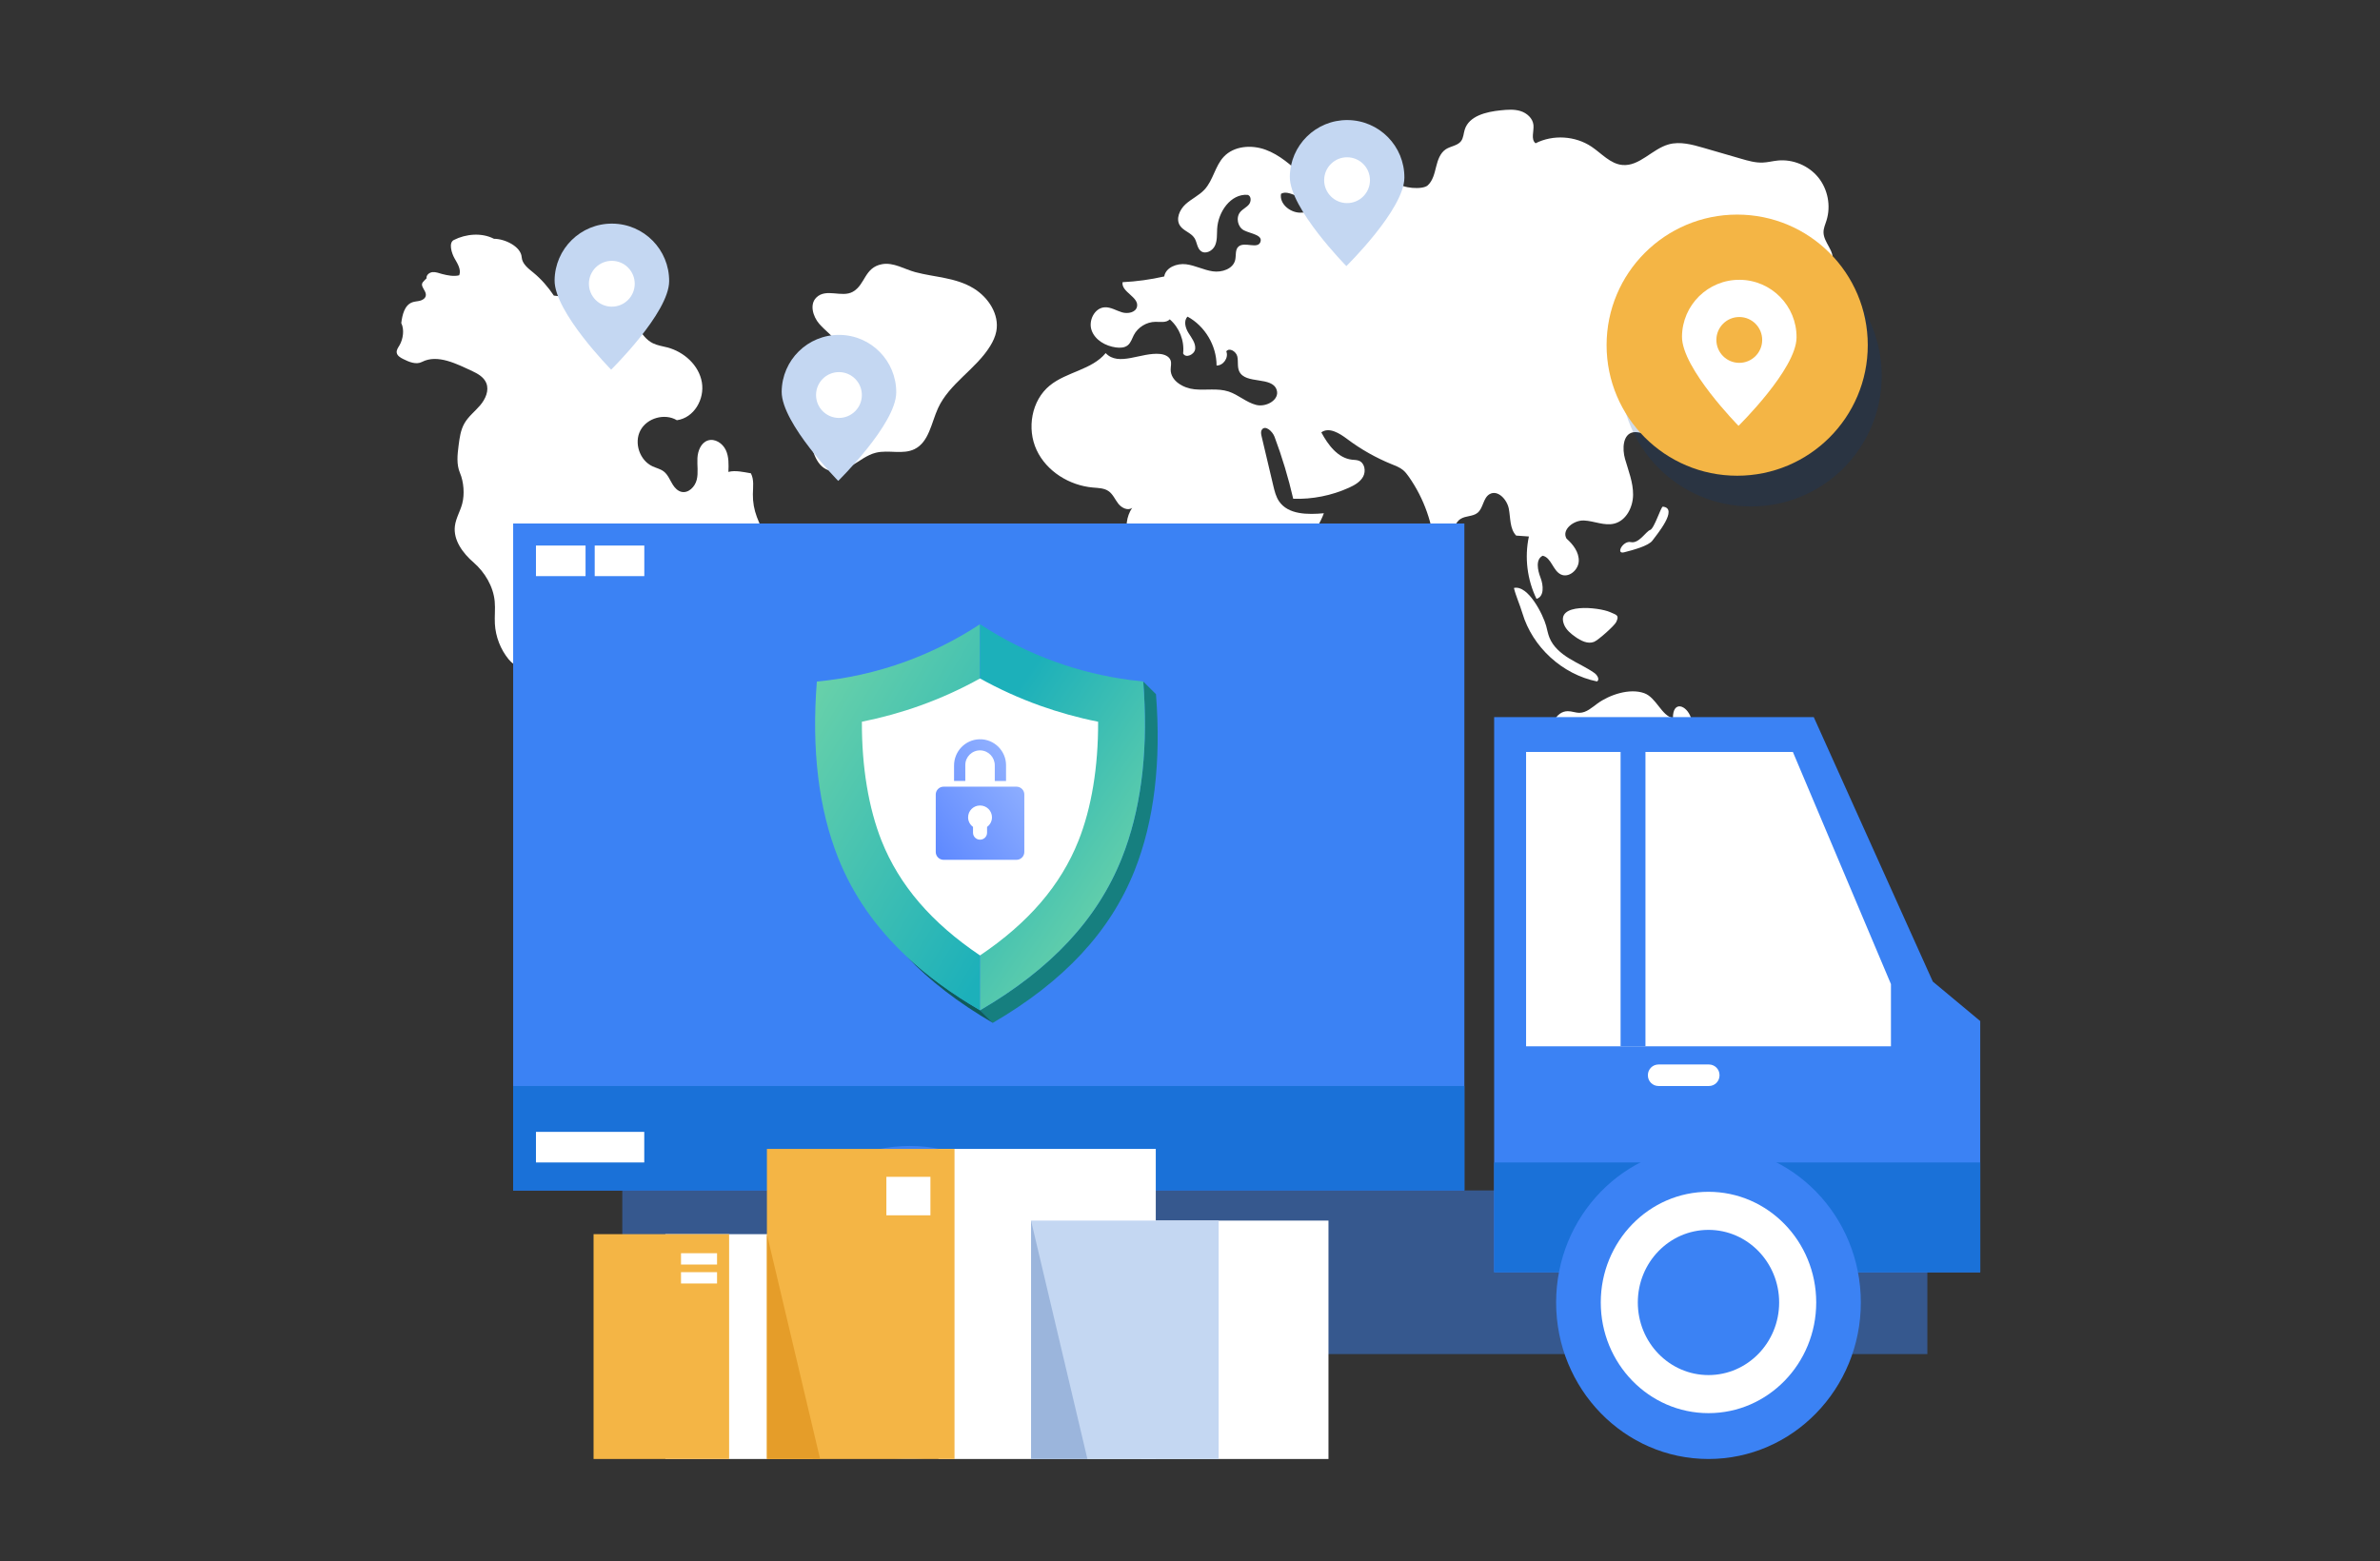 <svg width="282" height="185" viewBox="0 0 282 185" fill="none" xmlns="http://www.w3.org/2000/svg">
<rect x="0" y="0" width="282" height="185" fill="#333333" stroke="none"/>
<path d="M70.211 35.493C69.635 35.12 68.971 34.882 68.289 34.805C67.579 35.234 66.445 35.153 65.624 35.031C64.968 34.041 64.128 33.069 63.207 32.318C62.592 31.817 61.865 31.271 61.814 30.478C61.732 29.213 59.797 28.29 58.529 28.3C57.087 27.553 55.221 27.706 53.772 28.442C53.132 28.767 53.505 29.999 53.86 30.622C54.216 31.245 54.673 31.954 54.412 32.622C53.782 32.789 53.009 32.637 52.379 32.47C52.008 32.372 51.64 32.215 51.258 32.249C50.876 32.282 50.48 32.602 50.542 32.98C50.203 33.355 49.859 33.514 50.057 33.98C50.211 34.342 50.532 34.682 50.446 35.066C50.377 35.372 50.066 35.562 49.763 35.64C49.46 35.718 49.138 35.72 48.844 35.828C47.925 36.165 47.666 37.319 47.545 38.291C47.928 39.046 47.77 40.168 47.347 40.901C47.186 41.181 46.962 41.466 47.005 41.786C47.055 42.152 47.425 42.372 47.755 42.539C48.46 42.894 49.302 43.252 50.003 42.889C51.851 41.934 54.137 43.134 56.023 44.011C56.675 44.314 57.341 44.723 57.615 45.387C57.982 46.272 57.522 47.29 56.903 48.021C56.284 48.752 55.494 49.35 55.022 50.183C54.579 50.964 54.456 51.88 54.341 52.77C54.2 53.867 54.066 55.024 54.499 56.042C54.952 57.109 55.064 58.578 54.766 59.698C54.526 60.597 54.012 61.42 53.899 62.343C53.693 64.017 54.843 65.557 56.118 66.662C57.453 67.818 58.452 69.509 58.616 71.266C58.699 72.149 58.587 73.039 58.636 73.924C58.721 75.457 59.304 76.958 60.276 78.147C60.983 79.013 62.335 79.56 63.367 79.989C63.903 80.212 64.487 80.424 64.825 80.895C64.981 81.113 65.071 81.371 65.217 81.595C65.923 82.679 67.656 82.674 68.374 83.75C68.559 84.027 68.657 84.353 68.808 84.65C69.215 85.45 70.034 86.026 70.925 86.138C70.576 86.761 71.205 87.72 70.817 88.318C70.503 88.801 69.851 88.901 69.355 89.193C68.494 89.699 68.136 90.806 68.244 91.799C68.352 92.792 68.839 93.698 69.335 94.565C70.256 96.174 71.572 97.144 72.617 98.675C73.585 100.093 73.457 102.02 72.829 103.618C72.201 105.217 71.14 106.6 70.274 108.083C68.658 110.854 67.711 114.079 67.986 117.275C68.261 120.472 69.848 123.612 72.497 125.421C72.79 125.621 73.233 125.482 73.524 125.279C73.815 125.076 73.954 124.68 73.855 124.339C73.54 123.261 72.787 122.234 72.294 121.224C72.139 120.907 71.98 120.551 72.082 120.212C72.197 119.833 72.591 119.626 72.901 119.379C73.372 119.005 73.702 118.458 73.813 117.867C73.918 117.311 73.714 116.701 73.853 116.153C73.992 115.605 74.416 115.088 74.978 115.024C75.234 114.995 75.496 115.06 75.749 115.008C76.578 114.839 76.709 113.659 77.391 113.158C77.707 112.925 78.112 112.863 78.495 112.772C80.111 112.386 81.617 111.254 82.103 109.665C82.491 108.393 82.362 106.719 83.53 106.085C84.602 105.503 85.88 106.322 87.099 106.387C87.594 106.413 88.011 106.037 88.329 105.655C88.646 105.274 88.783 104.768 88.807 104.273C88.835 103.662 88.708 103.032 88.893 102.45C89.153 101.631 89.947 101.129 90.599 100.569C91.369 99.907 91.998 99.081 92.43 98.162C92.925 97.113 92.501 95.654 91.63 94.888C90.759 94.121 89.574 93.847 88.448 93.569C87.322 93.29 86.139 92.943 85.356 92.088C84.638 91.304 84.372 90.219 83.874 89.28C83.033 87.696 81.556 86.566 80.125 85.487C79.584 85.079 78.972 84.651 78.298 84.721C78.033 84.748 77.776 84.854 77.51 84.847C76.778 84.829 76.354 84.042 75.799 83.565C74.645 82.576 72.547 83.189 72.109 84.644C71.383 84.731 70.175 84.257 69.922 83.571C69.741 83.077 69.762 82.445 69.33 82.145C69.1 81.984 68.773 81.955 68.607 81.728C68.33 81.353 68.715 80.866 68.874 80.428C69.128 79.728 68.739 78.927 68.151 78.47C67.563 78.014 66.817 77.825 66.096 77.644C65.374 77.463 64.629 77.266 64.049 76.799C62.922 75.889 62.776 74.059 63.615 72.878C64.453 71.696 66.081 71.209 67.487 71.557C68.865 71.898 70.109 73.23 69.823 74.621C69.751 74.973 70.306 75.135 70.649 75.028C70.993 74.92 71.229 74.602 71.378 74.275C71.528 73.948 71.616 73.592 71.794 73.28C72.206 72.555 73.118 72.155 73.93 72.341C74.778 72.536 75.558 71.818 76.291 71.35C77.024 70.883 77.581 70.058 77.52 69.191C77.487 68.724 77.291 68.216 77.532 67.814C77.721 67.499 78.112 67.377 78.474 67.311C79.474 67.126 80.515 67.164 81.499 67.422C82.356 67.646 82.919 67.199 83.522 66.55C83.958 66.081 84.248 65.432 84.836 65.177C85.715 64.796 86.662 65.507 87.61 65.647C88.994 65.852 90.392 64.553 90.289 63.158C90.241 62.494 89.915 61.888 89.68 61.266C89.354 60.409 89.193 59.49 89.206 58.574C89.218 57.732 89.365 56.834 88.969 56.09C88.129 55.948 87.127 55.705 86.305 55.926C86.343 55.048 86.373 54.13 85.999 53.334C85.624 52.539 84.705 51.925 83.871 52.201C83.055 52.471 82.683 53.429 82.636 54.286C82.59 55.144 82.759 56.021 82.554 56.855C82.35 57.69 81.565 58.49 80.731 58.285C80.296 58.178 79.963 57.826 79.722 57.448C79.379 56.908 79.154 56.263 78.646 55.872C78.257 55.573 77.756 55.469 77.311 55.262C75.792 54.557 75.096 52.487 75.879 51.008C76.662 49.528 78.766 48.941 80.202 49.8C82.229 49.52 83.508 47.318 83.162 45.301C82.817 43.285 81.053 41.696 79.075 41.174C78.495 41.021 77.888 40.943 77.352 40.676C75.837 39.922 75.381 37.976 74.179 36.785C73.388 36.002 71.145 36.1 70.211 35.493Z" fill="white"/>
<path d="M96.726 35.259C95.905 36.066 96.316 37.499 97.067 38.373C97.818 39.247 98.853 39.898 99.373 40.925C100.21 42.577 99.434 44.582 98.44 46.143C97.446 47.705 96.191 49.23 96.015 51.073C95.932 51.942 96.103 52.82 96.396 53.642C96.68 54.439 97.128 55.243 97.889 55.612C98.857 56.08 100.022 55.704 100.95 55.162C101.878 54.621 102.737 53.908 103.781 53.651C105.284 53.28 106.977 53.908 108.365 53.223C110.082 52.374 110.35 50.102 111.15 48.361C112.493 45.437 115.643 43.747 117.327 41.006C117.656 40.47 117.929 39.89 118.049 39.272C118.435 37.275 117.121 35.26 115.391 34.191C113.255 32.873 110.807 32.877 108.456 32.252C107.178 31.913 105.871 31.057 104.507 31.309C102.405 31.699 102.557 33.722 101.049 34.576C99.745 35.314 97.895 34.11 96.726 35.259Z" fill="white"/>
<path d="M165.614 21.637C164.744 20.323 162.715 20.97 161.346 21.75C159.984 22.525 158.622 23.3 157.261 24.075C156.238 24.657 155.142 25.257 153.966 25.201C152.791 25.144 151.583 24.128 151.786 22.969C152.721 22.407 154.031 23.829 154.913 23.186C155.695 22.617 154.985 21.404 154.269 20.754C152.96 19.564 151.606 18.346 149.944 17.74C148.282 17.135 146.216 17.285 145.004 18.574C143.967 19.677 143.747 21.363 142.717 22.471C142.072 23.166 141.17 23.566 140.47 24.205C139.77 24.844 139.293 25.935 139.807 26.73C140.222 27.373 141.123 27.57 141.531 28.217C141.845 28.715 141.834 29.43 142.314 29.771C142.862 30.161 143.673 29.727 143.957 29.117C144.241 28.507 144.181 27.801 144.217 27.129C144.325 25.119 145.818 22.945 147.825 23.091C148.265 23.204 148.274 23.869 147.989 24.223C147.704 24.576 147.257 24.767 146.963 25.112C146.408 25.763 146.638 26.913 147.4 27.3C148.196 27.704 149.643 27.833 149.344 28.674C149.026 29.566 147.459 28.595 146.747 29.221C146.328 29.59 146.481 30.264 146.355 30.808C146.108 31.872 144.779 32.312 143.698 32.156C142.616 32 141.619 31.453 140.535 31.318C139.451 31.184 138.129 31.685 137.946 32.762C136.325 33.132 134.671 33.359 133.01 33.441C132.825 34.611 134.981 35.192 134.721 36.348C134.565 37.041 133.626 37.216 132.945 37.014C132.263 36.812 131.624 36.385 130.914 36.416C129.688 36.471 128.927 38.013 129.349 39.166C129.771 40.319 131.004 41.009 132.22 41.174C132.708 41.241 133.249 41.225 133.63 40.914C133.995 40.617 134.125 40.129 134.342 39.712C134.827 38.779 135.85 38.15 136.902 38.139C137.495 38.133 138.19 38.273 138.601 37.845C139.742 38.826 140.355 40.388 140.185 41.883C140.485 42.51 141.562 42.02 141.617 41.327C141.673 40.634 141.18 40.037 140.814 39.447C140.447 38.856 140.218 38.012 140.712 37.523C142.781 38.653 144.15 40.962 144.148 43.319C144.952 43.333 145.604 42.383 145.302 41.638C145.658 41.153 146.469 41.651 146.605 42.237C146.742 42.824 146.577 43.474 146.837 44.017C147.587 45.588 150.737 44.555 151.272 46.213C151.646 47.375 150.035 48.284 148.851 47.988C147.667 47.692 146.726 46.774 145.565 46.397C144.283 45.982 142.888 46.269 141.547 46.136C140.206 46.004 138.705 45.143 138.709 43.795C138.71 43.432 138.823 43.058 138.705 42.714C138.538 42.226 137.972 41.998 137.459 41.947C135.23 41.721 132.534 43.485 131.009 41.844C129.374 43.831 126.382 44.061 124.387 45.686C122.216 47.455 121.641 50.79 122.824 53.328C124.006 55.866 126.709 57.531 129.498 57.778C130.136 57.834 130.822 57.837 131.349 58.202C131.871 58.564 132.117 59.199 132.51 59.698C132.902 60.196 133.653 60.566 134.153 60.175C133.455 61.202 133.289 62.571 133.723 63.735C134.191 64.991 135.322 66.15 135.01 67.454C134.848 68.129 134.322 68.649 133.996 69.262C132.501 72.068 135.504 75.276 135.398 78.454C135.369 79.31 135.153 80.301 135.747 80.916C136.021 81.2 136.412 81.33 136.791 81.439C138.733 81.996 141.341 81.95 142.171 80.107C142.406 79.586 142.446 79.002 142.584 78.447C142.997 76.789 144.367 75.406 146.021 74.977C146.47 74.861 146.948 74.805 147.339 74.558C148.203 74.013 148.303 72.792 148.14 71.784C147.976 70.776 147.649 69.724 147.992 68.762C148.542 67.218 150.43 66.75 151.928 66.084C154.184 65.081 156.004 63.14 156.861 60.825C154.945 60.998 152.644 61.002 151.557 59.414C151.181 58.864 151.02 58.198 150.866 57.549C150.405 55.6 149.944 53.651 149.483 51.703C149.422 51.446 149.367 51.155 149.51 50.933C149.9 50.332 150.765 51.093 151.017 51.764C151.915 54.159 152.655 56.614 153.23 59.107C155.499 59.185 157.783 58.731 159.849 57.792C160.509 57.492 161.182 57.108 161.522 56.469C161.862 55.829 161.7 54.879 161.029 54.606C160.769 54.501 160.48 54.509 160.201 54.478C158.518 54.293 157.362 52.729 156.559 51.239C157.476 50.573 158.711 51.343 159.617 52.023C161.239 53.243 163.02 54.251 164.901 55.015C165.369 55.205 165.854 55.386 166.244 55.708C166.516 55.934 166.732 56.221 166.935 56.51C168.738 59.078 169.817 62.147 170.018 65.278C170.836 65.658 171.672 64.729 171.932 63.865C172.191 63 172.308 61.963 173.075 61.487C173.677 61.112 174.51 61.224 175.063 60.781C175.76 60.222 175.721 59.017 176.493 58.565C177.459 58 178.565 59.189 178.776 60.289C178.987 61.388 178.874 62.66 179.645 63.472C180.148 63.508 180.651 63.543 181.154 63.579C180.625 66.05 180.948 68.696 182.056 70.968C182.986 70.712 182.884 69.36 182.533 68.461C182.183 67.562 181.925 66.278 182.793 65.858C183.82 66.091 183.991 67.615 184.938 68.074C185.88 68.532 187.025 67.542 187.064 66.496C187.104 65.45 186.399 64.52 185.613 63.829C185.001 62.777 186.464 61.626 187.68 61.682C188.896 61.739 190.105 62.351 191.284 62.048C192.696 61.685 193.487 60.098 193.5 58.639C193.514 57.181 192.95 55.79 192.546 54.389C192.202 53.192 192.28 51.458 193.505 51.231C193.833 51.171 194.168 51.25 194.496 51.307C198.78 52.05 203.269 48.319 203.322 43.971C203.332 43.152 203.199 42.307 202.763 41.613C201.978 40.364 200.318 39.75 199.831 38.357C199.236 36.653 200.81 34.906 202.496 34.261C204.182 33.616 206.077 33.589 207.695 32.789C208.064 32.859 208.34 32.542 208.485 32.195C208.577 31.977 208.571 31.733 208.62 31.501C208.752 30.867 209.337 30.355 209.984 30.308C210.63 30.262 211.283 30.684 211.505 31.292C211.78 32.043 211.422 32.878 210.962 33.532C210.502 34.185 209.924 34.782 209.676 35.542C209.429 36.302 209.67 37.311 210.428 37.568C211.353 37.88 212.212 36.888 212.481 35.948C212.75 35.009 212.79 33.928 213.478 33.233C214.523 32.177 216.736 32.357 217.107 30.918C217.407 29.754 216.08 28.744 216.064 27.542C216.057 27.057 216.268 26.6 216.414 26.137C216.96 24.412 216.58 22.423 215.437 21.02C214.295 19.616 212.424 18.842 210.624 19.026C210.038 19.086 209.462 19.241 208.873 19.266C208.003 19.304 207.149 19.059 206.313 18.816C204.817 18.383 203.322 17.949 201.826 17.515C200.488 17.127 199.065 16.737 197.722 17.108C195.759 17.651 194.258 19.741 192.231 19.551C190.801 19.417 189.769 18.185 188.577 17.384C186.648 16.091 184.015 15.93 181.944 16.98C181.355 16.498 181.774 15.557 181.694 14.802C181.611 14.013 180.916 13.397 180.159 13.161C179.401 12.926 178.587 12.995 177.798 13.076C176.098 13.249 174.06 13.732 173.551 15.363C173.408 15.822 173.405 16.343 173.115 16.727C172.702 17.273 171.899 17.311 171.323 17.681C170.636 18.124 170.358 18.977 170.161 19.77C169.964 20.562 169.771 21.417 169.168 21.968C168.564 22.518 166.065 22.318 165.614 21.637Z" fill="white"/>
<path d="M185.328 74.035C185.579 74.647 186.116 75.09 186.656 75.472C187.309 75.933 188.131 76.36 188.873 76.065C189.381 75.863 191.3 74.142 191.499 73.722C191.883 72.911 191.587 72.898 190.773 72.54C189.454 71.96 184.247 71.392 185.328 74.035Z" fill="white"/>
<path d="M180.381 72.656C181.575 76.684 185.112 79.922 189.229 80.758C189.577 80.529 189.254 79.993 188.913 79.754C187.972 79.091 186.905 78.63 185.924 78.027C184.944 77.425 184.016 76.634 183.59 75.565C183.411 75.118 183.327 74.64 183.202 74.176C182.84 72.841 181.062 69.286 179.381 69.68C179.596 70.6 180.088 71.67 180.381 72.656Z" fill="white"/>
<path d="M189.283 83.368C188.628 83.843 187.979 84.457 187.17 84.473C186.691 84.483 186.229 84.275 185.751 84.281C184.344 84.3 183.642 86.032 183.655 87.439C183.668 88.845 183.99 90.388 183.211 91.559C183.055 91.795 182.853 92.015 182.798 92.293C182.732 92.626 182.896 92.966 183.118 93.222C184.141 94.405 186.02 94.124 187.522 93.689C189.024 93.253 190.823 92.82 192.006 93.844C193.271 94.939 192.975 96.954 193.56 98.522C194.075 99.901 195.633 100.998 197.014 100.49C197.483 100.318 197.875 99.988 198.256 99.665C199.036 99.002 199.817 98.34 200.597 97.678C201.63 96.802 202.707 95.863 203.147 94.583C203.998 92.11 202.192 89.583 200.5 87.589C200.569 86.757 200.634 85.898 200.374 85.104C199.854 83.513 198.197 82.995 198.223 85.094C196.889 84.852 196.246 82.654 194.815 82.145C193.072 81.525 190.702 82.34 189.283 83.368Z" fill="white"/>
<path d="M197.023 60.042C196.813 60.021 196.004 62.655 195.52 62.807C195.036 62.96 194.196 64.452 193.242 64.245C192.289 64.037 191.409 65.714 192.432 65.454C193.455 65.193 195.334 64.7 195.795 64.059C196.257 63.418 198.946 60.234 197.023 60.042Z" fill="white"/>
<path d="M228.367 141.079H73.734V160.471H228.367V141.079Z" fill="#36588E"/>
<path d="M234.633 121.004V150.773H177.037V84.987H214.909L229.014 116.326L234.633 121.004Z" fill="#3B82F4"/>
<path d="M173.51 62.039H60.803V141.078H173.51V62.039Z" fill="#3B82F4"/>
<path d="M173.51 128.702H60.803V141.078H173.51V128.702Z" fill="#1A71D8"/>
<path d="M234.633 137.76H177.037V150.773H234.633V137.76Z" fill="#1A71D8"/>
<path d="M69.381 64.652H63.504V68.276H69.381V64.652Z" fill="white"/>
<path d="M76.336 134.137H63.504V137.761H76.336V134.137Z" fill="white"/>
<path d="M76.342 64.652H70.465V68.276H76.342V64.652Z" fill="white"/>
<path d="M224.054 116.624V124H180.822V89.111H212.433L224.054 116.624Z" fill="white"/>
<path d="M194.966 89.111H192.019V124H194.966V89.111Z" fill="#3B82F4"/>
<path d="M202.484 128.702H196.513C195.818 128.702 195.254 128.139 195.254 127.443V127.409C195.254 126.714 195.818 126.15 196.513 126.15H202.484C203.179 126.15 203.743 126.713 203.743 127.409V127.443C203.743 128.139 203.18 128.702 202.484 128.702Z" fill="white"/>
<path d="M107.79 172.903C117.759 172.903 125.841 164.598 125.841 154.354C125.841 144.11 117.759 135.806 107.79 135.806C97.82 135.806 89.738 144.11 89.738 154.354C89.738 164.598 97.82 172.903 107.79 172.903Z" fill="#3B82F4"/>
<path d="M107.792 167.47C114.841 167.47 120.556 161.598 120.556 154.354C120.556 147.11 114.841 141.238 107.792 141.238C100.742 141.238 95.027 147.11 95.027 154.354C95.027 161.598 100.742 167.47 107.792 167.47Z" fill="white"/>
<path d="M107.791 162.958C112.415 162.958 116.164 159.106 116.164 154.354C116.164 149.603 112.415 145.75 107.791 145.75C103.167 145.75 99.418 149.603 99.418 154.354C99.418 159.106 103.167 162.958 107.791 162.958Z" fill="#3B82F4"/>
<path d="M202.432 172.903C212.402 172.903 220.484 164.599 220.484 154.354C220.484 144.11 212.402 135.806 202.432 135.806C192.463 135.806 184.381 144.11 184.381 154.354C184.381 164.599 192.463 172.903 202.432 172.903Z" fill="#3B82F4"/>
<path d="M202.434 167.47C209.484 167.47 215.199 161.598 215.199 154.354C215.199 147.111 209.484 141.238 202.434 141.238C195.385 141.238 189.67 147.111 189.67 154.354C189.67 161.598 195.385 167.47 202.434 167.47Z" fill="white"/>
<path d="M202.434 162.958C207.058 162.958 210.807 159.106 210.807 154.354C210.807 149.603 207.058 145.751 202.434 145.751C197.809 145.751 194.061 149.603 194.061 154.354C194.061 159.106 197.809 162.958 202.434 162.958Z" fill="#3B82F4"/>
<path d="M96.286 146.259H78.836V172.903H96.286V146.259Z" fill="white"/>
<path d="M136.945 136.156H111.193V172.903H136.945V136.156Z" fill="white"/>
<path d="M113.097 136.156H90.869V172.903H113.097V136.156Z" fill="#F4B545"/>
<path d="M86.391 146.259H70.33V172.903H86.391V146.259Z" fill="#F4B545"/>
<path d="M110.244 139.464H105.025V144.024H110.244V139.464Z" fill="white"/>
<path d="M84.961 148.517H80.691V149.858H84.961V148.517Z" fill="white"/>
<path d="M84.961 150.763H80.691V152.104H84.961V150.763Z" fill="white"/>
<path d="M157.408 144.65H135.18V172.903H157.408V144.65Z" fill="white"/>
<path d="M144.394 144.65H122.166V172.903H144.394V144.65Z" fill="#C4D7F2"/>
<path d="M90.869 146.259L97.173 172.903H90.869V146.259Z" fill="#E59D29"/>
<path opacity="0.21" d="M122.166 144.65L128.845 172.903H122.166V144.65Z" fill="#003889"/>
<path opacity="0.18" d="M207.487 60.019C216.032 60.019 222.96 53.091 222.96 44.546C222.96 36.001 216.032 29.073 207.487 29.073C198.941 29.073 192.014 36.001 192.014 44.546C192.014 53.091 198.941 60.019 207.487 60.019Z" fill="#003889"/>
<path d="M205.834 56.377C214.38 56.377 221.307 49.45 221.307 40.904C221.307 32.359 214.38 25.431 205.834 25.431C197.289 25.431 190.361 32.359 190.361 40.904C190.361 49.45 197.289 56.377 205.834 56.377Z" fill="#F4B545"/>
<path d="M212.868 40.002C212.837 43.75 205.994 50.464 205.994 50.464C205.994 50.464 199.264 43.637 199.295 39.889C199.326 36.14 202.391 33.127 206.138 33.159C209.886 33.19 212.9 36.253 212.868 40.002Z" fill="white"/>
<path d="M208.797 40.307C208.785 41.806 207.561 43.012 206.061 43C204.561 42.987 203.357 41.761 203.369 40.261C203.382 38.763 204.606 37.557 206.106 37.57C207.606 37.582 208.81 38.808 208.797 40.307Z" fill="#F4B545"/>
<path d="M166.402 21.072C166.37 24.819 159.527 31.533 159.527 31.533C159.527 31.533 152.797 24.706 152.828 20.958C152.86 17.209 155.924 14.197 159.672 14.228C163.419 14.259 166.433 17.322 166.402 21.072Z" fill="#C4D7F2"/>
<path d="M162.324 21.376C162.312 22.875 161.088 24.081 159.588 24.069C158.088 24.056 156.884 22.83 156.897 21.33C156.909 19.832 158.133 18.626 159.633 18.639C161.133 18.651 162.337 19.877 162.324 21.376Z" fill="white"/>
<path d="M106.193 46.531C106.161 50.278 99.318 56.992 99.318 56.992C99.318 56.992 92.588 50.165 92.619 46.417C92.651 42.668 95.715 39.656 99.463 39.687C103.21 39.718 106.224 42.781 106.193 46.531Z" fill="#C4D7F2"/>
<path d="M102.119 46.835C102.107 48.334 100.883 49.54 99.383 49.528C97.883 49.515 96.679 48.289 96.692 46.789C96.704 45.291 97.928 44.085 99.428 44.098C100.928 44.11 102.132 45.336 102.119 46.835Z" fill="white"/>
<path d="M79.286 33.344C79.255 37.092 72.412 43.806 72.412 43.806C72.412 43.806 65.682 36.979 65.713 33.231C65.744 29.482 68.808 26.469 72.556 26.501C76.303 26.532 79.318 29.595 79.286 33.344Z" fill="#C4D7F2"/>
<path d="M75.207 33.649C75.195 35.148 73.971 36.354 72.471 36.342C70.971 36.329 69.767 35.103 69.779 33.603C69.792 32.105 71.016 30.899 72.516 30.912C74.016 30.924 75.22 32.15 75.207 33.649Z" fill="white"/>
<path d="M134.43 103.172C131.551 110.41 126.053 116.314 117.626 121.223L116.121 119.729C124.548 114.821 130.046 108.917 132.925 101.679C135.112 96.183 135.995 89.603 135.554 82.106C135.524 81.668 135.494 81.22 135.464 80.772L136.968 82.265C137.601 90.309 136.748 97.348 134.43 103.172Z" fill="#167F7F"/>
<path d="M117.627 121.213C113.544 118.833 110.153 116.225 107.414 113.337C109.862 115.637 112.761 117.758 116.122 119.719L117.627 121.213Z" fill="#0F5B59"/>
<path d="M116.12 73.972V119.729C112.749 117.768 109.859 115.657 107.412 113.347C103.73 109.893 101.051 106.03 99.315 101.679C96.998 95.855 96.145 88.826 96.787 80.772C100.339 80.433 103.83 79.656 107.171 78.452C110.331 77.307 113.341 75.803 116.12 73.972Z" fill="url(#paint0_linear_928_43188)"/>
<path d="M132.925 101.679C130.046 108.917 124.548 114.821 116.121 119.729V73.972C118.9 75.803 121.91 77.307 125.07 78.442C127.909 79.467 130.879 80.184 133.878 80.582C134.4 80.652 134.922 80.712 135.454 80.762C135.494 81.21 135.524 81.658 135.544 82.096C135.995 89.593 135.112 96.173 132.925 101.679Z" fill="url(#paint1_linear_928_43188)"/>
<path d="M123.181 83.609C120.744 82.733 118.376 81.658 116.119 80.403C113.861 81.658 111.494 82.733 109.056 83.609C106.809 84.415 104.471 85.062 102.123 85.531C102.103 90.887 102.916 95.765 104.461 99.658C106.558 104.915 110.37 109.355 116.119 113.228C121.867 109.355 125.68 104.915 127.776 99.658C129.331 95.765 130.134 90.887 130.114 85.531C127.756 85.062 125.429 84.415 123.181 83.609Z" fill="white"/>
<path d="M120.436 93.226H111.808C111.297 93.226 110.875 93.644 110.875 94.152V100.972C110.875 101.48 111.297 101.898 111.808 101.898H120.436C120.948 101.898 121.369 101.48 121.369 100.972V94.142C121.369 93.644 120.948 93.226 120.436 93.226ZM116.955 97.995V98.682C116.955 99.14 116.584 99.509 116.122 99.509C115.661 99.509 115.29 99.14 115.29 98.682V97.995C114.938 97.736 114.708 97.328 114.708 96.86C114.708 96.084 115.34 95.457 116.122 95.457C116.905 95.457 117.537 96.084 117.537 96.86C117.537 97.328 117.306 97.746 116.955 97.995Z" fill="url(#paint2_linear_928_43188)"/>
<path d="M119.203 90.668V92.559H117.869V90.698C117.869 89.752 117.126 88.955 116.173 88.925C115.19 88.895 114.377 89.682 114.377 90.658V92.549H113.043V90.718C113.043 89.055 114.357 87.661 116.033 87.611C116.915 87.581 117.718 87.93 118.3 88.507C118.852 89.065 119.203 89.831 119.203 90.668Z" fill="url(#paint3_linear_928_43188)"/>
<defs>
<linearGradient id="paint0_linear_928_43188" x1="90.169" y1="81.462" x2="124.359" y2="102.045" gradientUnits="userSpaceOnUse">
<stop stop-color="#74D6A7"/>
<stop offset="1" stop-color="#1CB0BA"/>
</linearGradient>
<linearGradient id="paint1_linear_928_43188" x1="137.406" y1="107.9" x2="113.664" y2="92.013" gradientUnits="userSpaceOnUse">
<stop stop-color="#74D6A7"/>
<stop offset="1" stop-color="#1CB0BA"/>
</linearGradient>
<linearGradient id="paint2_linear_928_43188" x1="107.007" y1="104.317" x2="127.492" y2="88.906" gradientUnits="userSpaceOnUse">
<stop stop-color="#4C7BFF"/>
<stop offset="1" stop-color="#A9C3FF"/>
</linearGradient>
<linearGradient id="paint3_linear_928_43188" x1="103.768" y1="100.011" x2="124.254" y2="84.6" gradientUnits="userSpaceOnUse">
<stop stop-color="#4C7BFF"/>
<stop offset="1" stop-color="#A9C3FF"/>
</linearGradient>
</defs>
</svg>
